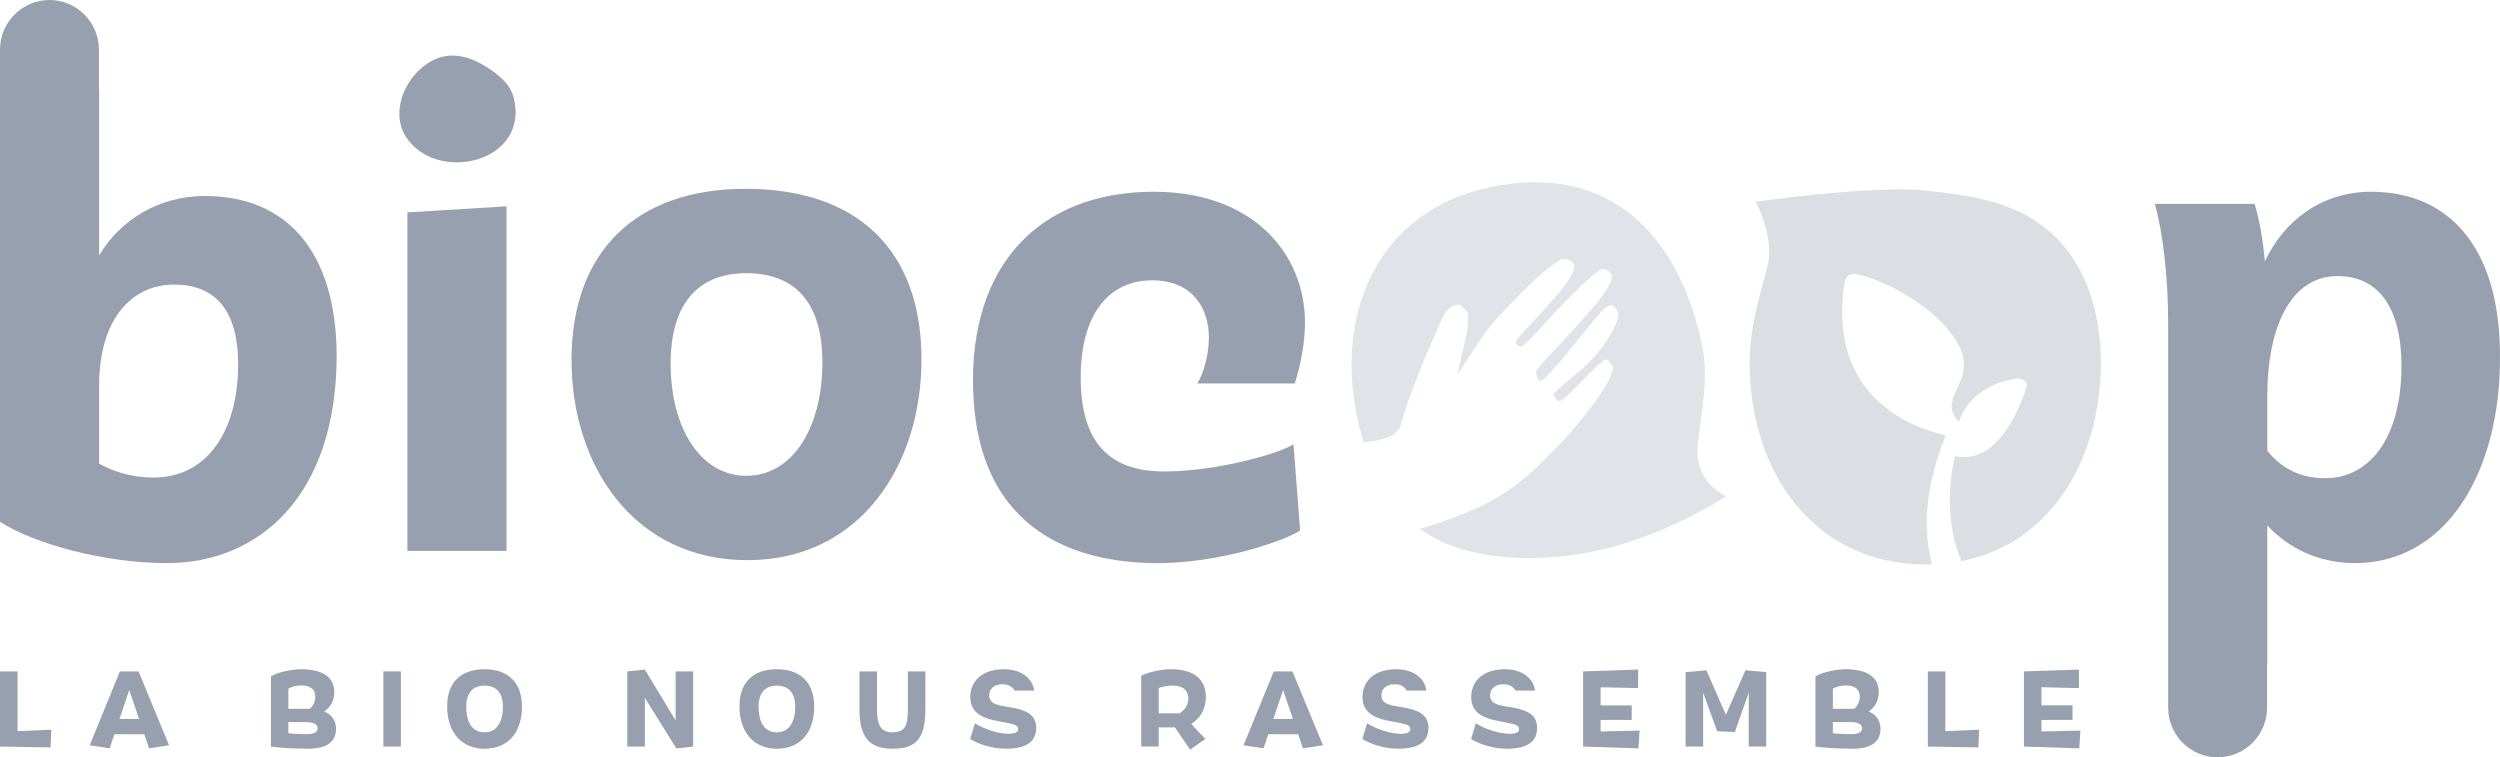 <svg xmlns="http://www.w3.org/2000/svg" id="b" data-name="Calque 2" width="250" height="75.728" viewBox="0 0 250 75.728"><g id="c" data-name="Calque 1"><g><path d="m1.753,67.138H0v7.519l5.055.086.072-1.771-3.374.14v-5.974Z" fill="#98a0af" stroke-width="0"></path><path d="m11.991,67.138l-3.023,7.392,1.997.3.471-1.406h2.992l.481,1.406,1.999-.3-3.056-7.392h-1.862Zm-.039,4.753l.972-2.887.98,2.887h-1.952Z" fill="#98a0af" stroke-width="0"></path><path d="m32.425,71.151c.619-.44,1.005-1.075,1.005-1.923,0-1.642-1.348-2.306-3.333-2.306-.781,0-2.394.282-3.004.73v7.005c.746.119,2.374.216,3.709.216,1.827,0,2.799-.653,2.799-1.985,0-.892-.481-1.449-1.175-1.736m-3.59-2.277c.245-.169.738-.331,1.27-.331.921,0,1.422.374,1.422,1.104,0,.506-.191.943-.565,1.233h-2.127v-2.006Zm1.784,4.539c-.703,0-1.632-.064-1.784-.086v-1.124h1.625c.834,0,1.301.171,1.301.621,0,.395-.341.59-1.143.59" fill="#98a0af" stroke-width="0"></path><rect x="38.335" y="67.138" width="1.751" height="7.519" fill="#98a0af" stroke-width="0"></rect><path d="m48.456,66.923c-2.435,0-3.742,1.385-3.742,3.701,0,2.595,1.434,4.25,3.728,4.25,2.558,0,3.757-1.868,3.757-4.207s-1.317-3.744-3.742-3.744m0,6.309c-1.336,0-1.831-1.138-1.831-2.565,0-1.342.623-2.104,1.831-2.104s1.837.775,1.837,2.104c0,1.438-.555,2.565-1.837,2.565" fill="#98a0af" stroke-width="0"></path><path d="m67.563,72.041l-3.076-5.084-1.753.181v7.519h1.753v-4.87l3.15,5.055,1.679-.185v-7.519h-1.753v4.903Z" fill="#98a0af" stroke-width="0"></path><path d="m77.684,66.923c-2.435,0-3.738,1.385-3.738,3.701,0,2.595,1.43,4.25,3.728,4.25,2.556,0,3.75-1.868,3.75-4.207s-1.313-3.744-3.74-3.744m0,6.309c-1.336,0-1.825-1.138-1.825-2.565,0-1.342.616-2.104,1.825-2.104s1.839.775,1.839,2.104c0,1.438-.557,2.565-1.839,2.565" fill="#98a0af" stroke-width="0"></path><path d="m90.785,70.977c0,1.599-.286,2.254-1.539,2.254-1.067,0-1.547-.592-1.547-2.254v-3.839h-1.753v3.752c0,2.706.865,3.983,3.325,3.983,2.445,0,3.267-1.138,3.267-3.983v-3.752h-1.753v3.839Z" fill="#98a0af" stroke-width="0"></path><path d="m100.983,70.722l-.6-.099c-.993-.171-1.463-.44-1.463-1.083,0-.633.46-1.114,1.336-1.114.629,0,1.011.286,1.198.637h1.958c-.132-1.155-1.19-2.139-3.029-2.139-2.203,0-3.354,1.223-3.354,2.78,0,1.404.949,2.065,2.671,2.388l.446.086c1.282.236,1.669.335,1.669.732,0,.343-.395.503-1.163.462-1.081-.076-2.256-.485-3.163-1.042l-.471,1.566c.767.503,2.221.976,3.57.976,2.018,0,3.031-.678,3.031-2.082,0-1.126-.651-1.749-2.637-2.069" fill="#98a0af" stroke-width="0"></path><path d="m120.582,69.69c0-1.736-1.143-2.766-3.496-2.766-1.046,0-2.318.321-2.967.653v7.079h1.751v-1.919h1.623l1.519,2.232,1.519-1.075-1.412-1.5c.801-.503,1.463-1.33,1.463-2.704m-2.628,1.644h-2.084v-2.526c.277-.115.875-.253,1.379-.253,1.099,0,1.58.524,1.58,1.317,0,.674-.415,1.169-.875,1.461" fill="#98a0af" stroke-width="0"></path><path d="m127.378,67.138l-3.025,7.392,2.002.3.471-1.406h2.992l.479,1.406,2.002-.3-3.058-7.392h-1.862Zm-.039,4.753l.97-2.887.982,2.887h-1.952Z" fill="#98a0af" stroke-width="0"></path><path d="m140.203,70.722l-.596-.099c-.997-.171-1.467-.44-1.467-1.083,0-.633.458-1.114,1.336-1.114.633,0,1.015.286,1.198.637h1.96c-.132-1.155-1.19-2.139-3.027-2.139-2.203,0-3.358,1.223-3.358,2.78,0,1.404.956,2.065,2.669,2.388l.454.086c1.28.236,1.662.335,1.662.732,0,.343-.395.503-1.161.462-1.081-.076-2.256-.485-3.167-1.042l-.469,1.566c.769.503,2.223.976,3.572.976,2.018,0,3.033-.678,3.033-2.082,0-1.126-.653-1.749-2.641-2.069" fill="#98a0af" stroke-width="0"></path><path d="m151.07,70.722l-.598-.099c-.993-.171-1.463-.44-1.463-1.083,0-.633.46-1.114,1.336-1.114.631,0,1.011.286,1.198.637h1.96c-.129-1.155-1.192-2.139-3.031-2.139-2.201,0-3.352,1.223-3.352,2.78,0,1.404.947,2.065,2.669,2.388l.448.086c1.282.236,1.667.335,1.667.732,0,.343-.39.503-1.163.462-1.081-.076-2.254-.485-3.165-1.042l-.466,1.566c.767.503,2.219.976,3.57.976,2.018,0,3.029-.678,3.029-2.082,0-1.126-.649-1.749-2.639-2.069" fill="#98a0af" stroke-width="0"></path><path d="m160.061,71.996h3.109v-1.459h-3.109v-1.81l3.75.082v-1.854l-5.501.183v7.519l5.534.183.117-1.782-3.9.088v-1.151Z" fill="#98a0af" stroke-width="0"></path><path d="m172.587,71.482l-1.944-4.451-2.084.181v7.445h1.753v-5.396l1.399,3.863,1.773.084,1.389-3.948v5.396h1.751v-7.445l-2.084-.181-1.954,4.451Z" fill="#98a0af" stroke-width="0"></path><path d="m186.874,71.151c.621-.44,1.005-1.075,1.005-1.923,0-1.642-1.348-2.306-3.333-2.306-.781,0-2.394.282-3.002.73v7.005c.746.119,2.371.216,3.705.216,1.829,0,2.797-.653,2.797-1.985,0-.892-.475-1.449-1.171-1.736m-3.59-2.277c.245-.169.738-.331,1.272-.331.917,0,1.42.374,1.42,1.104,0,.506-.193.943-.565,1.233h-2.127v-2.006Zm1.782,4.539c-.703,0-1.632-.064-1.782-.086v-1.124h1.625c.832,0,1.303.171,1.303.621,0,.395-.343.59-1.147.59" fill="#98a0af" stroke-width="0"></path><path d="m194.537,67.138h-1.753v7.519l5.055.086.072-1.771-3.374.14v-5.974Z" fill="#98a0af" stroke-width="0"></path><path d="m204.145,73.146v-1.151h3.109v-1.459h-3.109v-1.81l3.75.082v-1.852l-5.501.181v7.519l5.534.185.117-1.782-3.9.086Z" fill="#98a0af" stroke-width="0"></path><path d="m129.472,38.348c.54-1.638,1.027-3.941,1.027-6.068,0-6.915-5.197-13.105-15.112-13.105-11.547,0-18.433,7.464-18.072,19.72.302,12.075,7.616,17.233,17.952,17.416,6.89.119,13.781-2.489,14.745-3.278l-.664-8.617c-1.147.849-7.552,2.731-12.932,2.731-5.442,0-8.345-2.854-8.345-9.406,0-6.432,2.904-9.708,7.135-9.708,4.05,0,5.68,2.791,5.68,5.703,0,1.821-.54,3.58-1.145,4.611h9.73Z" fill="#98a0af" stroke-width="0"></path><path d="m237.124,19.174c-4.955,0-8.765,2.912-10.639,6.979-.183-2.184-.543-4.188-1.025-5.764h-9.975c.845,3.031,1.332,7.462,1.332,12.075v38.297c0,2.743,2.209,4.967,4.942,4.967s4.948-2.223,4.948-4.967v-4.377h.021v-13.834c2.176,2.304,5.074,3.697,8.586,3.761,9.182.119,14.806-8.923,14.685-20.934-.066-10.678-5.137-16.201-12.874-16.201m-4.895,28.638c-2.359-.058-4.17-1.091-5.501-2.727v-5.403c0-7.342,2.536-12.075,7.012-12.075,4.11,0,6.403,3.156,6.403,8.98,0,7.523-3.444,11.407-7.914,11.224" fill="#98a0af" stroke-width="0"></path><path d="m20.494,19.6c-4.595,0-8.464,2.365-10.579,5.945V8.98l-.041.006.018-.006v-4.013C9.892,2.223,7.677,0,4.948,0S.001,2.223.001,4.967v47.215c3.385,2.187,10.396,4.128,16.68,4.128,9.19,0,16.986-6.677,16.986-20.815-.062-10.376-5.016-15.895-13.175-15.895m-5.14,28.153c-2.297,0-4.17-.668-5.44-1.397v-7.764c0-6.857,3.385-10.135,7.495-10.135,4.231,0,6.407,2.731,6.407,7.949,0,6.679-3.082,11.348-8.462,11.348" fill="#98a0af" stroke-width="0"></path><path d="m40.74,55.095h9.913V20.631l-9.913.608v33.856Z" fill="#98a0af" stroke-width="0"></path><path d="m74.56,18.88c-11,0-17.408,6.311-17.408,17.112,0,10.559,6.225,20.024,17.591,20.024,11.302,0,17.406-9.527,17.406-20.085,0-10.799-6.286-17.05-17.589-17.05m.06,28.698c-4.531,0-7.556-4.731-7.556-11.222,0-6.43,3.144-9.04,7.556-9.04,4.593,0,7.618,2.61,7.618,8.921,0,6.43-2.904,11.341-7.618,11.341" fill="#98a0af" stroke-width="0"></path><path d="m49.171,7.041c-1.376-.982-3.161-1.791-4.883-1.372-3.236.786-5.525,5.156-3.71,7.991,2.979,4.649,11.971,2.704,10.896-3.42-.261-1.47-.976-2.254-2.303-3.199" fill="#98a0af" stroke-width="0"></path><path d="m169.768,44.54c.331-3.376,1.141-6.605.45-9.956-2.063-10.012-8.29-18.03-20.198-16.058-11.874,1.969-16.341,12.174-14.449,22.44.201,1.091.46,2.187.781,3.257,1.531-.117,3.413-.51,3.736-1.741,1.04-3.97,4.096-10.573,4.342-11.054.24-.481,1.26-1.34,1.778-.785.693.748.676.329.522,2.316-.021.29-.991,4.47-.991,4.47.678-.857,2.404-3.931,4.034-5.676,1.884-2.022,4.562-4.813,6.173-5.709.567-.312,1.009-.027,1.227.107,1.504.91-4.009,5.939-5.516,7.86-.327.417.298.59.37.651.115.097.561-.261,1.619-1.404.828-.884,4.361-4.895,6.323-6.241.45-.308.717,0,1.081.271,1.136.849-4.26,6.233-6.506,8.699-.612.672-.991,1.128-.937,1.214.058.095.078,1.34.775.703,1.767-1.632,5.331-6.465,6.06-7.059.857-.701,1.048-.113,1.303.284.549.847-1.691,4.272-3.789,5.994-1.926,1.576-2.811,2.271-2.556,2.476.154.121.263.748.764.405,1.097-.758,3.054-3.117,4.237-3.987.351-.259.668.308.791.477.877,1.159-5.088,8.487-9.543,11.95-2.764,2.145-6.607,3.561-9.663,4.433,3.933,2.955,10.717,3.565,17.093,2.318,5.343-1.044,10.367-3.553,13.499-5.544-.251-.242-3.169-1.447-2.811-5.113" fill="#e0e3e7" stroke-width="0"></path><path d="m204.886,23.097c-3.473-2.988-7.994-3.586-12.443-4.054-5.094-.532-16.884,1.124-16.884,1.124,0,0,1.965,3.549,1.18,6.471-.88,3.274-1.771,6.29-1.771,9.716,0,10.595,6.243,20.096,17.648,20.096.193,0,.384-.012.573-.018-1.276-5.008.058-9.502,1.381-12.895-3.549-.808-11.672-3.886-10.172-14.975.185-1.348.886-1.27,1.78-1.027,1.262.341,2.902,1.025,4.529,2.022,1.921,1.175,3.894,2.745,5.066,4.784,1.699,2.959-.627,4.55-.612,6.34.004.701.388,1.104.719,1.492.647-1.796,2.187-3.738,5.756-4.322.401-.07,1.196.249,1.003.863-.721,2.31-2.895,7.729-7.147,6.921-.641,2.824-.919,6.658.643,10.476,9.083-1.765,13.951-10.378,13.951-19.82,0-4.881-1.391-9.919-5.199-13.193" fill="#dbdee3" stroke-width="0"></path></g></g></svg>